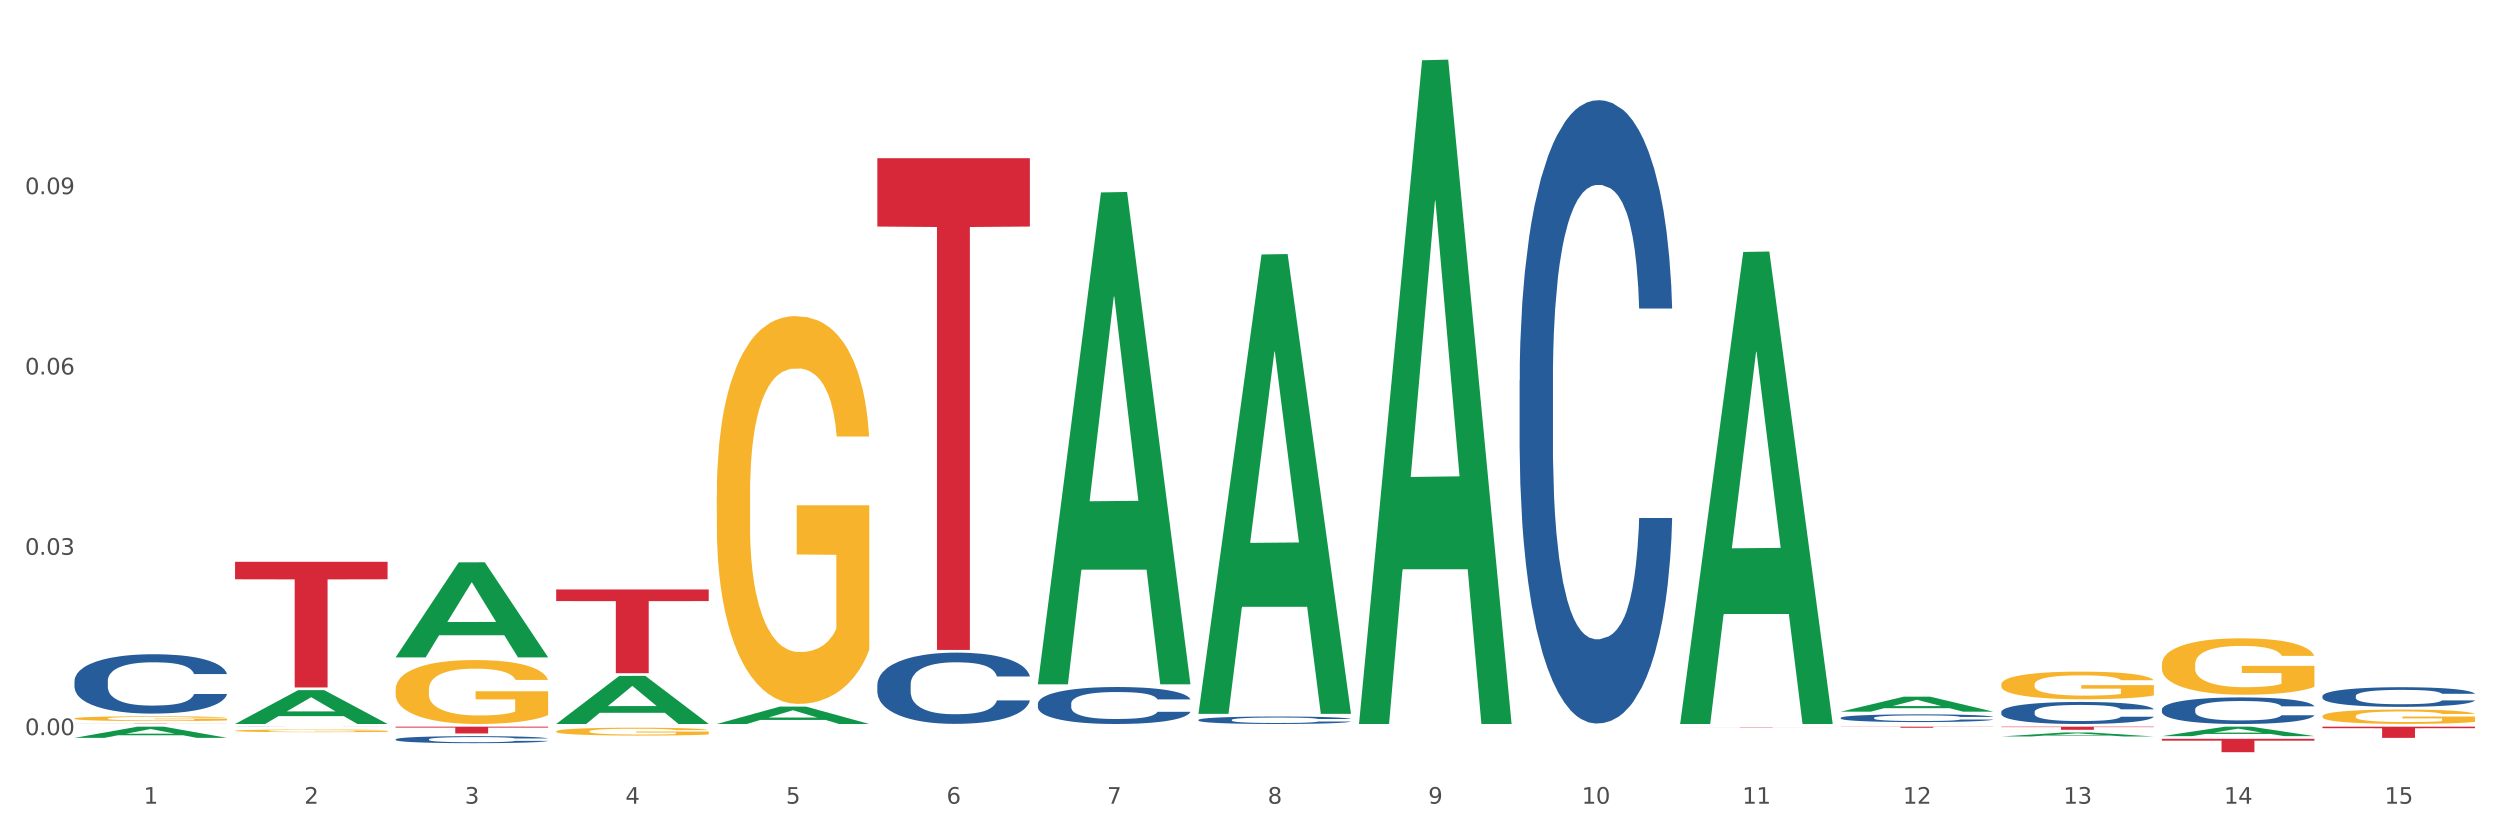 <?xml version="1.0" encoding="utf-8" standalone="no"?>
<!DOCTYPE svg PUBLIC "-//W3C//DTD SVG 1.1//EN"
  "http://www.w3.org/Graphics/SVG/1.1/DTD/svg11.dtd">
<svg xmlns:xlink="http://www.w3.org/1999/xlink" width="1080pt" height="360pt" viewBox="0 0 1080 360" xmlns="http://www.w3.org/2000/svg" version="1.1">
 <rect x="0" y="0" width="1080" height="360" fill="#333333" stroke="none"/>
 <defs>
  <style type="text/css">*{stroke-linejoin: round; stroke-linecap: butt}</style>
 </defs>
 <g id="figure_1">
  <g id="patch_1">
   <path d="M 0 360 
L 1080 360 
L 1080 0 
L 0 0 
z
" style="fill: #ffffff; stroke: #ffffff; stroke-linejoin: miter"/>
  </g>
  <g id="axes_1">
   <g id="matplotlib.axis_1">
    <g id="xtick_1">
     <g id="text_1">
      <!-- 1 -->
      <g style="fill: #4d4d4d" transform="translate(62.07 347.204) scale(0.096 -0.096)">
       <defs>
        <path id="DejaVuSans-31" d="M 794 531 
L 1825 531 
L 1825 4091 
L 703 3866 
L 703 4441 
L 1819 4666 
L 2450 4666 
L 2450 531 
L 3481 531 
L 3481 0 
L 794 0 
L 794 531 
z
" transform="scale(0.016)"/>
       </defs>
       <use xlink:href="#DejaVuSans-31"/>
      </g>
     </g>
    </g>
    <g id="xtick_2">
     <g id="text_2">
      <!-- 2 -->
      <g style="fill: #4d4d4d" transform="translate(131.436 347.204) scale(0.096 -0.096)">
       <defs>
        <path id="DejaVuSans-32" d="M 1228 531 
L 3431 531 
L 3431 0 
L 469 0 
L 469 531 
Q 828 903 1448 1529 
Q 2069 2156 2228 2338 
Q 2531 2678 2651 2914 
Q 2772 3150 2772 3378 
Q 2772 3750 2511 3984 
Q 2250 4219 1831 4219 
Q 1534 4219 1204 4116 
Q 875 4013 500 3803 
L 500 4441 
Q 881 4594 1212 4672 
Q 1544 4750 1819 4750 
Q 2544 4750 2975 4387 
Q 3406 4025 3406 3419 
Q 3406 3131 3298 2873 
Q 3191 2616 2906 2266 
Q 2828 2175 2409 1742 
Q 1991 1309 1228 531 
z
" transform="scale(0.016)"/>
       </defs>
       <use xlink:href="#DejaVuSans-32"/>
      </g>
     </g>
    </g>
    <g id="xtick_3">
     <g id="text_3">
      <!-- 3 -->
      <g style="fill: #4d4d4d" transform="translate(200.802 347.204) scale(0.096 -0.096)">
       <defs>
        <path id="DejaVuSans-33" d="M 2597 2516 
Q 3050 2419 3304 2112 
Q 3559 1806 3559 1356 
Q 3559 666 3084 287 
Q 2609 -91 1734 -91 
Q 1441 -91 1130 -33 
Q 819 25 488 141 
L 488 750 
Q 750 597 1062 519 
Q 1375 441 1716 441 
Q 2309 441 2620 675 
Q 2931 909 2931 1356 
Q 2931 1769 2642 2001 
Q 2353 2234 1838 2234 
L 1294 2234 
L 1294 2753 
L 1863 2753 
Q 2328 2753 2575 2939 
Q 2822 3125 2822 3475 
Q 2822 3834 2567 4026 
Q 2313 4219 1838 4219 
Q 1578 4219 1281 4162 
Q 984 4106 628 3988 
L 628 4550 
Q 988 4650 1302 4700 
Q 1616 4750 1894 4750 
Q 2613 4750 3031 4423 
Q 3450 4097 3450 3541 
Q 3450 3153 3228 2886 
Q 3006 2619 2597 2516 
z
" transform="scale(0.016)"/>
       </defs>
       <use xlink:href="#DejaVuSans-33"/>
      </g>
     </g>
    </g>
    <g id="xtick_4">
     <g id="text_4">
      <!-- 4 -->
      <g style="fill: #4d4d4d" transform="translate(270.169 347.204) scale(0.096 -0.096)">
       <defs>
        <path id="DejaVuSans-34" d="M 2419 4116 
L 825 1625 
L 2419 1625 
L 2419 4116 
z
M 2253 4666 
L 3047 4666 
L 3047 1625 
L 3713 1625 
L 3713 1100 
L 3047 1100 
L 3047 0 
L 2419 0 
L 2419 1100 
L 313 1100 
L 313 1709 
L 2253 4666 
z
" transform="scale(0.016)"/>
       </defs>
       <use xlink:href="#DejaVuSans-34"/>
      </g>
     </g>
    </g>
    <g id="xtick_5">
     <g id="text_5">
      <!-- 5 -->
      <g style="fill: #4d4d4d" transform="translate(339.535 347.204) scale(0.096 -0.096)">
       <defs>
        <path id="DejaVuSans-35" d="M 691 4666 
L 3169 4666 
L 3169 4134 
L 1269 4134 
L 1269 2991 
Q 1406 3038 1543 3061 
Q 1681 3084 1819 3084 
Q 2600 3084 3056 2656 
Q 3513 2228 3513 1497 
Q 3513 744 3044 326 
Q 2575 -91 1722 -91 
Q 1428 -91 1123 -41 
Q 819 9 494 109 
L 494 744 
Q 775 591 1075 516 
Q 1375 441 1709 441 
Q 2250 441 2565 725 
Q 2881 1009 2881 1497 
Q 2881 1984 2565 2268 
Q 2250 2553 1709 2553 
Q 1456 2553 1204 2497 
Q 953 2441 691 2322 
L 691 4666 
z
" transform="scale(0.016)"/>
       </defs>
       <use xlink:href="#DejaVuSans-35"/>
      </g>
     </g>
    </g>
    <g id="xtick_6">
     <g id="text_6">
      <!-- 6 -->
      <g style="fill: #4d4d4d" transform="translate(408.901 347.204) scale(0.096 -0.096)">
       <defs>
        <path id="DejaVuSans-36" d="M 2113 2584 
Q 1688 2584 1439 2293 
Q 1191 2003 1191 1497 
Q 1191 994 1439 701 
Q 1688 409 2113 409 
Q 2538 409 2786 701 
Q 3034 994 3034 1497 
Q 3034 2003 2786 2293 
Q 2538 2584 2113 2584 
z
M 3366 4563 
L 3366 3988 
Q 3128 4100 2886 4159 
Q 2644 4219 2406 4219 
Q 1781 4219 1451 3797 
Q 1122 3375 1075 2522 
Q 1259 2794 1537 2939 
Q 1816 3084 2150 3084 
Q 2853 3084 3261 2657 
Q 3669 2231 3669 1497 
Q 3669 778 3244 343 
Q 2819 -91 2113 -91 
Q 1303 -91 875 529 
Q 447 1150 447 2328 
Q 447 3434 972 4092 
Q 1497 4750 2381 4750 
Q 2619 4750 2861 4703 
Q 3103 4656 3366 4563 
z
" transform="scale(0.016)"/>
       </defs>
       <use xlink:href="#DejaVuSans-36"/>
      </g>
     </g>
    </g>
    <g id="xtick_7">
     <g id="text_7">
      <!-- 7 -->
      <g style="fill: #4d4d4d" transform="translate(478.267 347.204) scale(0.096 -0.096)">
       <defs>
        <path id="DejaVuSans-37" d="M 525 4666 
L 3525 4666 
L 3525 4397 
L 1831 0 
L 1172 0 
L 2766 4134 
L 525 4134 
L 525 4666 
z
" transform="scale(0.016)"/>
       </defs>
       <use xlink:href="#DejaVuSans-37"/>
      </g>
     </g>
    </g>
    <g id="xtick_8">
     <g id="text_8">
      <!-- 8 -->
      <g style="fill: #4d4d4d" transform="translate(547.634 347.204) scale(0.096 -0.096)">
       <defs>
        <path id="DejaVuSans-38" d="M 2034 2216 
Q 1584 2216 1326 1975 
Q 1069 1734 1069 1313 
Q 1069 891 1326 650 
Q 1584 409 2034 409 
Q 2484 409 2743 651 
Q 3003 894 3003 1313 
Q 3003 1734 2745 1975 
Q 2488 2216 2034 2216 
z
M 1403 2484 
Q 997 2584 770 2862 
Q 544 3141 544 3541 
Q 544 4100 942 4425 
Q 1341 4750 2034 4750 
Q 2731 4750 3128 4425 
Q 3525 4100 3525 3541 
Q 3525 3141 3298 2862 
Q 3072 2584 2669 2484 
Q 3125 2378 3379 2068 
Q 3634 1759 3634 1313 
Q 3634 634 3220 271 
Q 2806 -91 2034 -91 
Q 1263 -91 848 271 
Q 434 634 434 1313 
Q 434 1759 690 2068 
Q 947 2378 1403 2484 
z
M 1172 3481 
Q 1172 3119 1398 2916 
Q 1625 2713 2034 2713 
Q 2441 2713 2670 2916 
Q 2900 3119 2900 3481 
Q 2900 3844 2670 4047 
Q 2441 4250 2034 4250 
Q 1625 4250 1398 4047 
Q 1172 3844 1172 3481 
z
" transform="scale(0.016)"/>
       </defs>
       <use xlink:href="#DejaVuSans-38"/>
      </g>
     </g>
    </g>
    <g id="xtick_9">
     <g id="text_9">
      <!-- 9 -->
      <g style="fill: #4d4d4d" transform="translate(617 347.204) scale(0.096 -0.096)">
       <defs>
        <path id="DejaVuSans-39" d="M 703 97 
L 703 672 
Q 941 559 1184 500 
Q 1428 441 1663 441 
Q 2288 441 2617 861 
Q 2947 1281 2994 2138 
Q 2813 1869 2534 1725 
Q 2256 1581 1919 1581 
Q 1219 1581 811 2004 
Q 403 2428 403 3163 
Q 403 3881 828 4315 
Q 1253 4750 1959 4750 
Q 2769 4750 3195 4129 
Q 3622 3509 3622 2328 
Q 3622 1225 3098 567 
Q 2575 -91 1691 -91 
Q 1453 -91 1209 -44 
Q 966 3 703 97 
z
M 1959 2075 
Q 2384 2075 2632 2365 
Q 2881 2656 2881 3163 
Q 2881 3666 2632 3958 
Q 2384 4250 1959 4250 
Q 1534 4250 1286 3958 
Q 1038 3666 1038 3163 
Q 1038 2656 1286 2365 
Q 1534 2075 1959 2075 
z
" transform="scale(0.016)"/>
       </defs>
       <use xlink:href="#DejaVuSans-39"/>
      </g>
     </g>
    </g>
    <g id="xtick_10">
     <g id="text_10">
      <!-- 10 -->
      <g style="fill: #4d4d4d" transform="translate(683.312 347.204) scale(0.096 -0.096)">
       <defs>
        <path id="DejaVuSans-30" d="M 2034 4250 
Q 1547 4250 1301 3770 
Q 1056 3291 1056 2328 
Q 1056 1369 1301 889 
Q 1547 409 2034 409 
Q 2525 409 2770 889 
Q 3016 1369 3016 2328 
Q 3016 3291 2770 3770 
Q 2525 4250 2034 4250 
z
M 2034 4750 
Q 2819 4750 3233 4129 
Q 3647 3509 3647 2328 
Q 3647 1150 3233 529 
Q 2819 -91 2034 -91 
Q 1250 -91 836 529 
Q 422 1150 422 2328 
Q 422 3509 836 4129 
Q 1250 4750 2034 4750 
z
" transform="scale(0.016)"/>
       </defs>
       <use xlink:href="#DejaVuSans-31"/>
       <use xlink:href="#DejaVuSans-30" transform="translate(63.623 0)"/>
      </g>
     </g>
    </g>
    <g id="xtick_11">
     <g id="text_11">
      <!-- 11 -->
      <g style="fill: #4d4d4d" transform="translate(752.678 347.204) scale(0.096 -0.096)">
       <use xlink:href="#DejaVuSans-31"/>
       <use xlink:href="#DejaVuSans-31" transform="translate(63.623 0)"/>
      </g>
     </g>
    </g>
    <g id="xtick_12">
     <g id="text_12">
      <!-- 12 -->
      <g style="fill: #4d4d4d" transform="translate(822.044 347.204) scale(0.096 -0.096)">
       <use xlink:href="#DejaVuSans-31"/>
       <use xlink:href="#DejaVuSans-32" transform="translate(63.623 0)"/>
      </g>
     </g>
    </g>
    <g id="xtick_13">
     <g id="text_13">
      <!-- 13 -->
      <g style="fill: #4d4d4d" transform="translate(891.411 347.204) scale(0.096 -0.096)">
       <use xlink:href="#DejaVuSans-31"/>
       <use xlink:href="#DejaVuSans-33" transform="translate(63.623 0)"/>
      </g>
     </g>
    </g>
    <g id="xtick_14">
     <g id="text_14">
      <!-- 14 -->
      <g style="fill: #4d4d4d" transform="translate(960.777 347.204) scale(0.096 -0.096)">
       <use xlink:href="#DejaVuSans-31"/>
       <use xlink:href="#DejaVuSans-34" transform="translate(63.623 0)"/>
      </g>
     </g>
    </g>
    <g id="xtick_15">
     <g id="text_15">
      <!-- 15 -->
      <g style="fill: #4d4d4d" transform="translate(1030.143 347.204) scale(0.096 -0.096)">
       <use xlink:href="#DejaVuSans-31"/>
       <use xlink:href="#DejaVuSans-35" transform="translate(63.623 0)"/>
      </g>
     </g>
    </g>
    <g id="xtick_16"/>
    <g id="xtick_17"/>
    <g id="xtick_18"/>
    <g id="xtick_19"/>
    <g id="xtick_20"/>
    <g id="xtick_21"/>
    <g id="xtick_22"/>
    <g id="xtick_23"/>
    <g id="xtick_24"/>
    <g id="xtick_25"/>
    <g id="xtick_26"/>
    <g id="xtick_27"/>
    <g id="xtick_28"/>
    <g id="xtick_29"/>
   </g>
   <g id="matplotlib.axis_2">
    <g id="ytick_1">
     <g id="text_16">
      <!-- 0.00 -->
      <g style="fill: #4d4d4d" transform="translate(10.8 317.568) scale(0.096 -0.096)">
       <defs>
        <path id="DejaVuSans-2e" d="M 684 794 
L 1344 794 
L 1344 0 
L 684 0 
L 684 794 
z
" transform="scale(0.016)"/>
       </defs>
       <use xlink:href="#DejaVuSans-30"/>
       <use xlink:href="#DejaVuSans-2e" transform="translate(63.623 0)"/>
       <use xlink:href="#DejaVuSans-30" transform="translate(95.41 0)"/>
       <use xlink:href="#DejaVuSans-30" transform="translate(159.033 0)"/>
      </g>
     </g>
    </g>
    <g id="ytick_2">
     <g id="text_17">
      <!-- 0.03 -->
      <g style="fill: #4d4d4d" transform="translate(10.8 239.674) scale(0.096 -0.096)">
       <use xlink:href="#DejaVuSans-30"/>
       <use xlink:href="#DejaVuSans-2e" transform="translate(63.623 0)"/>
       <use xlink:href="#DejaVuSans-30" transform="translate(95.41 0)"/>
       <use xlink:href="#DejaVuSans-33" transform="translate(159.033 0)"/>
      </g>
     </g>
    </g>
    <g id="ytick_3">
     <g id="text_18">
      <!-- 0.06 -->
      <g style="fill: #4d4d4d" transform="translate(10.8 161.78) scale(0.096 -0.096)">
       <use xlink:href="#DejaVuSans-30"/>
       <use xlink:href="#DejaVuSans-2e" transform="translate(63.623 0)"/>
       <use xlink:href="#DejaVuSans-30" transform="translate(95.41 0)"/>
       <use xlink:href="#DejaVuSans-36" transform="translate(159.033 0)"/>
      </g>
     </g>
    </g>
    <g id="ytick_4">
     <g id="text_19">
      <!-- 0.09 -->
      <g style="fill: #4d4d4d" transform="translate(10.8 83.886) scale(0.096 -0.096)">
       <use xlink:href="#DejaVuSans-30"/>
       <use xlink:href="#DejaVuSans-2e" transform="translate(63.623 0)"/>
       <use xlink:href="#DejaVuSans-30" transform="translate(95.41 0)"/>
       <use xlink:href="#DejaVuSans-39" transform="translate(159.033 0)"/>
      </g>
     </g>
    </g>
    <g id="ytick_5"/>
    <g id="ytick_6"/>
    <g id="ytick_7"/>
    <g id="ytick_8"/>
   </g>
   <g id="PolyCollection_1">
    <path d="M 32.175 318.748 
L 32.243 318.744 
L 59.417 313.926 
L 70.695 313.921 
L 98.073 318.757 
L 85.029 318.757 
L 79.119 317.631 
L 51.061 317.631 
L 50.857 317.649 
L 45.151 318.757 
L 32.175 318.757 
L 32.175 318.748 
L 54.594 316.959 
L 75.586 316.955 
L 65.192 314.952 
L 65.056 314.943 
L 64.92 314.957 
L 54.526 316.955 
L 54.594 316.959 
L 32.175 318.748 
z
" clip-path="url(#pb28461f31e)" style="fill: #109648"/>
    <path d="M 933.936 318.013 
L 934.004 318.009 
L 961.178 313.925 
L 972.456 313.921 
L 999.834 318.02 
L 986.79 318.02 
L 980.88 317.066 
L 952.822 317.066 
L 952.618 317.081 
L 946.912 318.02 
L 933.936 318.02 
L 933.936 318.013 
L 956.355 316.496 
L 977.347 316.492 
L 966.953 314.795 
L 966.817 314.787 
L 966.681 314.799 
L 956.287 316.492 
L 956.355 316.496 
L 933.936 318.013 
z
" clip-path="url(#pb28461f31e)" style="fill: #109648"/>
    <path d="M 32.175 310.389 
L 32.253 310.387 
L 32.253 310.318 
L 32.408 310.259 
L 33.186 310.117 
L 34.353 309.999 
L 35.209 309.936 
L 36.065 309.885 
L 37.076 309.833 
L 38.321 309.78 
L 40.578 309.702 
L 41.978 309.662 
L 43.69 309.62 
L 46.802 309.559 
L 49.058 309.525 
L 51.392 309.496 
L 55.204 309.462 
L 57.694 309.447 
L 60.339 309.435 
L 63.529 309.428 
L 65.941 309.426 
L 71.231 309.432 
L 75.744 309.449 
L 77.922 309.462 
L 80.723 309.485 
L 82.201 309.5 
L 84.613 309.531 
L 87.103 309.571 
L 88.815 309.605 
L 91.382 309.669 
L 93.327 309.734 
L 95.116 309.814 
L 96.05 309.869 
L 96.75 309.921 
L 97.373 309.98 
L 97.995 310.073 
L 83.991 310.073 
L 83.446 310.006 
L 82.59 309.943 
L 81.346 309.883 
L 80.256 309.845 
L 78.389 309.797 
L 76.677 309.767 
L 74.888 309.744 
L 72.71 309.725 
L 70.998 309.715 
L 68.586 309.708 
L 63.84 309.709 
L 60.65 309.725 
L 58.472 309.744 
L 57.071 309.761 
L 55.827 309.78 
L 54.426 309.806 
L 52.792 309.846 
L 51.625 309.883 
L 50.458 309.928 
L 49.525 309.974 
L 48.669 310.027 
L 47.969 310.084 
L 47.424 310.143 
L 46.957 310.216 
L 46.568 310.335 
L 46.568 310.596 
L 46.724 310.655 
L 47.113 310.733 
L 47.58 310.792 
L 48.358 310.863 
L 49.058 310.91 
L 50.381 310.979 
L 51.859 311.036 
L 53.026 311.072 
L 54.193 311.102 
L 56.216 311.144 
L 58.472 311.178 
L 60.417 311.199 
L 63.062 311.218 
L 64.852 311.226 
L 66.408 311.23 
L 70.22 311.23 
L 72.943 311.224 
L 75.977 311.211 
L 78.311 311.194 
L 80.256 311.173 
L 82.435 311.139 
L 83.835 311.106 
L 83.835 310.708 
L 66.719 310.707 
L 66.719 310.442 
L 98.073 310.442 
L 98.073 311.218 
L 96.75 311.258 
L 95.272 311.295 
L 93.716 311.327 
L 91.382 311.367 
L 88.581 311.405 
L 86.091 311.432 
L 83.446 311.454 
L 80.334 311.475 
L 76.288 311.494 
L 73.799 311.502 
L 70.687 311.508 
L 67.03 311.51 
L 63.84 311.506 
L 60.728 311.496 
L 57.461 311.479 
L 54.271 311.454 
L 51.859 311.43 
L 49.447 311.399 
L 46.879 311.359 
L 44.857 311.321 
L 43.301 311.287 
L 41.589 311.243 
L 39.722 311.186 
L 38.321 311.135 
L 37.076 311.081 
L 35.754 311.013 
L 34.82 310.954 
L 33.887 310.88 
L 33.342 310.825 
L 32.72 310.739 
L 32.253 310.619 
L 32.175 310.389 
z
" clip-path="url(#pb28461f31e)" style="fill: #f7b32b"/>
    <path d="M 101.541 315.679 
L 101.619 315.678 
L 101.619 315.64 
L 101.775 315.607 
L 102.553 315.527 
L 103.72 315.462 
L 104.575 315.427 
L 105.431 315.398 
L 106.443 315.37 
L 107.688 315.34 
L 109.944 315.297 
L 111.344 315.275 
L 113.056 315.251 
L 116.168 315.218 
L 118.424 315.198 
L 120.758 315.183 
L 124.57 315.164 
L 127.06 315.155 
L 129.705 315.149 
L 132.895 315.145 
L 135.307 315.143 
L 140.598 315.147 
L 145.11 315.156 
L 147.289 315.164 
L 150.089 315.176 
L 151.568 315.185 
L 153.979 315.202 
L 156.469 315.224 
L 158.181 315.243 
L 160.748 315.279 
L 162.693 315.315 
L 164.483 315.359 
L 165.416 315.39 
L 166.117 315.418 
L 166.739 315.451 
L 167.361 315.503 
L 153.357 315.503 
L 152.812 315.466 
L 151.957 315.431 
L 150.712 315.397 
L 149.623 315.376 
L 147.755 315.35 
L 146.044 315.333 
L 144.254 315.32 
L 142.076 315.31 
L 140.364 315.304 
L 137.952 315.3 
L 133.206 315.301 
L 130.017 315.31 
L 127.838 315.32 
L 126.438 315.33 
L 125.193 315.34 
L 123.792 315.355 
L 122.159 315.377 
L 120.992 315.397 
L 119.825 315.423 
L 118.891 315.448 
L 118.035 315.478 
L 117.335 315.509 
L 116.79 315.542 
L 116.324 315.582 
L 115.935 315.649 
L 115.935 315.794 
L 116.09 315.827 
L 116.479 315.87 
L 116.946 315.903 
L 117.724 315.942 
L 118.424 315.968 
L 119.747 316.007 
L 121.225 316.038 
L 122.392 316.058 
L 123.559 316.075 
L 125.582 316.099 
L 127.838 316.118 
L 129.783 316.129 
L 132.428 316.14 
L 134.218 316.144 
L 135.774 316.146 
L 139.586 316.146 
L 142.309 316.143 
L 145.343 316.136 
L 147.678 316.126 
L 149.623 316.114 
L 151.801 316.095 
L 153.201 316.077 
L 153.201 315.856 
L 136.085 315.855 
L 136.085 315.708 
L 167.439 315.708 
L 167.439 316.14 
L 166.117 316.162 
L 164.638 316.182 
L 163.082 316.2 
L 160.748 316.222 
L 157.947 316.244 
L 155.458 316.258 
L 152.812 316.271 
L 149.7 316.283 
L 145.655 316.293 
L 143.165 316.297 
L 140.053 316.301 
L 136.396 316.302 
L 133.206 316.3 
L 130.094 316.294 
L 126.827 316.285 
L 123.637 316.271 
L 121.225 316.257 
L 118.813 316.24 
L 116.246 316.218 
L 114.223 316.197 
L 112.667 316.178 
L 110.955 316.154 
L 109.088 316.122 
L 107.688 316.093 
L 106.443 316.064 
L 105.12 316.026 
L 104.186 315.993 
L 103.253 315.952 
L 102.708 315.921 
L 102.086 315.873 
L 101.619 315.807 
L 101.541 315.679 
z
" clip-path="url(#pb28461f31e)" style="fill: #f7b32b"/>
    <path d="M 170.907 283.914 
L 170.975 283.876 
L 198.15 242.942 
L 209.427 242.904 
L 236.805 283.992 
L 223.762 283.992 
L 217.851 274.424 
L 189.794 274.424 
L 189.59 274.578 
L 183.883 283.992 
L 170.907 283.992 
L 170.907 283.914 
L 193.326 268.714 
L 214.319 268.675 
L 203.924 251.661 
L 203.788 251.584 
L 203.653 251.7 
L 193.258 268.675 
L 193.326 268.714 
L 170.907 283.914 
z
" clip-path="url(#pb28461f31e)" style="fill: #109648"/>
    <path d="M 240.274 312.73 
L 240.342 312.71 
L 267.516 291.999 
L 278.793 291.98 
L 306.172 312.769 
L 293.128 312.769 
L 287.217 307.928 
L 259.16 307.928 
L 258.956 308.006 
L 253.249 312.769 
L 240.274 312.769 
L 240.274 312.73 
L 262.693 305.039 
L 283.685 305.019 
L 273.291 296.411 
L 273.155 296.372 
L 273.019 296.43 
L 262.625 305.019 
L 262.693 305.039 
L 240.274 312.73 
z
" clip-path="url(#pb28461f31e)" style="fill: #109648"/>
    <path d="M 101.541 312.741 
L 101.609 312.727 
L 128.784 298.148 
L 140.061 298.134 
L 167.439 312.769 
L 154.395 312.769 
L 148.485 309.361 
L 120.427 309.361 
L 120.224 309.416 
L 114.517 312.769 
L 101.541 312.769 
L 101.541 312.741 
L 123.96 307.327 
L 144.952 307.313 
L 134.558 301.253 
L 134.422 301.226 
L 134.286 301.267 
L 123.892 307.313 
L 123.96 307.327 
L 101.541 312.741 
z
" clip-path="url(#pb28461f31e)" style="fill: #109648"/>
    <path d="M 170.907 297.909 
L 170.985 297.884 
L 170.985 296.976 
L 171.141 296.194 
L 171.919 294.302 
L 173.086 292.738 
L 173.942 291.905 
L 174.798 291.224 
L 175.809 290.543 
L 177.054 289.837 
L 179.31 288.802 
L 180.71 288.273 
L 182.422 287.717 
L 185.534 286.91 
L 187.79 286.456 
L 190.124 286.078 
L 193.937 285.624 
L 196.426 285.422 
L 199.072 285.27 
L 202.261 285.169 
L 204.673 285.144 
L 209.964 285.22 
L 214.476 285.447 
L 216.655 285.624 
L 219.456 285.926 
L 220.934 286.128 
L 223.346 286.532 
L 225.835 287.062 
L 227.547 287.516 
L 230.114 288.373 
L 232.059 289.231 
L 233.849 290.291 
L 234.783 291.022 
L 235.483 291.703 
L 236.105 292.486 
L 236.728 293.722 
L 222.723 293.722 
L 222.179 292.839 
L 221.323 292.006 
L 220.078 291.199 
L 218.989 290.694 
L 217.122 290.064 
L 215.41 289.66 
L 213.62 289.357 
L 211.442 289.105 
L 209.73 288.979 
L 207.319 288.878 
L 202.573 288.903 
L 199.383 289.105 
L 197.204 289.357 
L 195.804 289.584 
L 194.559 289.837 
L 193.159 290.19 
L 191.525 290.72 
L 190.358 291.199 
L 189.191 291.804 
L 188.257 292.41 
L 187.401 293.116 
L 186.701 293.873 
L 186.157 294.655 
L 185.69 295.614 
L 185.301 297.203 
L 185.301 300.659 
L 185.456 301.441 
L 185.845 302.476 
L 186.312 303.258 
L 187.09 304.191 
L 187.79 304.822 
L 189.113 305.73 
L 190.591 306.487 
L 191.758 306.966 
L 192.925 307.37 
L 194.948 307.925 
L 197.204 308.379 
L 199.149 308.656 
L 201.795 308.909 
L 203.584 309.01 
L 205.14 309.06 
L 208.952 309.06 
L 211.675 308.984 
L 214.71 308.808 
L 217.044 308.581 
L 218.989 308.303 
L 221.167 307.849 
L 222.568 307.42 
L 222.568 302.148 
L 205.451 302.122 
L 205.451 298.616 
L 236.805 298.616 
L 236.805 308.909 
L 235.483 309.439 
L 234.004 309.918 
L 232.448 310.347 
L 230.114 310.877 
L 227.314 311.381 
L 224.824 311.734 
L 222.179 312.037 
L 219.067 312.314 
L 215.021 312.567 
L 212.531 312.668 
L 209.419 312.743 
L 205.763 312.769 
L 202.573 312.718 
L 199.461 312.592 
L 196.193 312.365 
L 193.003 312.037 
L 190.591 311.709 
L 188.179 311.305 
L 185.612 310.776 
L 183.589 310.271 
L 182.033 309.817 
L 180.321 309.237 
L 178.454 308.48 
L 177.054 307.799 
L 175.809 307.092 
L 174.486 306.184 
L 173.553 305.402 
L 172.619 304.418 
L 172.074 303.687 
L 171.452 302.551 
L 170.985 300.962 
L 170.907 297.909 
z
" clip-path="url(#pb28461f31e)" style="fill: #f7b32b"/>
    <path d="M 240.274 315.938 
L 240.351 315.935 
L 240.351 315.823 
L 240.507 315.727 
L 241.285 315.494 
L 242.452 315.302 
L 243.308 315.199 
L 244.164 315.115 
L 245.175 315.031 
L 246.42 314.945 
L 248.676 314.817 
L 250.077 314.752 
L 251.788 314.684 
L 254.9 314.584 
L 257.157 314.529 
L 259.491 314.482 
L 263.303 314.426 
L 265.793 314.401 
L 268.438 314.383 
L 271.628 314.37 
L 274.04 314.367 
L 279.33 314.376 
L 283.843 314.404 
L 286.021 314.426 
L 288.822 314.463 
L 290.3 314.488 
L 292.712 314.538 
L 295.202 314.603 
L 296.913 314.659 
L 299.481 314.765 
L 301.426 314.87 
L 303.215 315 
L 304.149 315.09 
L 304.849 315.174 
L 305.471 315.271 
L 306.094 315.423 
L 292.089 315.423 
L 291.545 315.314 
L 290.689 315.212 
L 289.444 315.112 
L 288.355 315.05 
L 286.488 314.973 
L 284.776 314.923 
L 282.987 314.886 
L 280.808 314.855 
L 279.097 314.839 
L 276.685 314.827 
L 271.939 314.83 
L 268.749 314.855 
L 266.571 314.886 
L 265.17 314.914 
L 263.925 314.945 
L 262.525 314.988 
L 260.891 315.053 
L 259.724 315.112 
L 258.557 315.187 
L 257.623 315.261 
L 256.768 315.348 
L 256.067 315.441 
L 255.523 315.537 
L 255.056 315.655 
L 254.667 315.851 
L 254.667 316.276 
L 254.823 316.373 
L 255.212 316.5 
L 255.678 316.596 
L 256.456 316.711 
L 257.157 316.789 
L 258.479 316.9 
L 259.957 316.993 
L 261.124 317.052 
L 262.291 317.102 
L 264.314 317.17 
L 266.571 317.226 
L 268.516 317.26 
L 271.161 317.291 
L 272.95 317.304 
L 274.506 317.31 
L 278.319 317.31 
L 281.042 317.301 
L 284.076 317.279 
L 286.41 317.251 
L 288.355 317.217 
L 290.533 317.161 
L 291.934 317.108 
L 291.934 316.459 
L 274.818 316.456 
L 274.818 316.025 
L 306.172 316.025 
L 306.172 317.291 
L 304.849 317.357 
L 303.371 317.416 
L 301.815 317.468 
L 299.481 317.534 
L 296.68 317.596 
L 294.19 317.639 
L 291.545 317.676 
L 288.433 317.71 
L 284.387 317.742 
L 281.897 317.754 
L 278.785 317.763 
L 275.129 317.766 
L 271.939 317.76 
L 268.827 317.745 
L 265.559 317.717 
L 262.369 317.676 
L 259.957 317.636 
L 257.546 317.586 
L 254.978 317.521 
L 252.955 317.459 
L 251.399 317.403 
L 249.688 317.332 
L 247.82 317.239 
L 246.42 317.155 
L 245.175 317.068 
L 243.853 316.956 
L 242.919 316.86 
L 241.985 316.739 
L 241.441 316.649 
L 240.818 316.509 
L 240.351 316.314 
L 240.274 315.938 
z
" clip-path="url(#pb28461f31e)" style="fill: #f7b32b"/>
    <path d="M 587.105 312.225 
L 587.173 311.955 
L 614.347 26.029 
L 625.624 25.759 
L 653.003 312.764 
L 639.959 312.764 
L 634.049 245.931 
L 605.991 245.931 
L 605.787 247.009 
L 600.081 312.764 
L 587.105 312.764 
L 587.105 312.225 
L 609.524 206.047 
L 630.516 205.777 
L 620.122 86.933 
L 619.986 86.394 
L 619.85 87.203 
L 609.456 205.777 
L 609.524 206.047 
L 587.105 312.225 
z
" clip-path="url(#pb28461f31e)" style="fill: #109648"/>
    <path d="M 725.837 312.385 
L 725.905 312.194 
L 753.08 108.849 
L 764.357 108.657 
L 791.735 312.769 
L 778.691 312.769 
L 772.781 265.238 
L 744.723 265.238 
L 744.52 266.005 
L 738.813 312.769 
L 725.837 312.769 
L 725.837 312.385 
L 748.256 236.874 
L 769.248 236.682 
L 758.854 152.163 
L 758.718 151.779 
L 758.582 152.354 
L 748.188 236.682 
L 748.256 236.874 
L 725.837 312.385 
z
" clip-path="url(#pb28461f31e)" style="fill: #109648"/>
    <path d="M 795.203 313.921 
L 861.101 313.921 
L 861.101 313.987 
L 835.179 313.987 
L 835.179 314.392 
L 820.969 314.392 
L 820.969 313.987 
L 795.203 313.987 
L 795.203 313.922 
L 795.203 313.921 
z
" clip-path="url(#pb28461f31e)" style="fill: #d62839"/>
    <path d="M 170.907 313.921 
L 236.805 313.921 
L 236.805 314.33 
L 210.883 314.333 
L 210.883 316.865 
L 196.673 316.865 
L 196.673 314.333 
L 170.907 314.33 
L 170.907 313.924 
L 170.907 313.921 
z
" clip-path="url(#pb28461f31e)" style="fill: #d62839"/>
    <path d="M 32.175 294.153 
L 32.253 294.129 
L 32.253 293.473 
L 32.487 292.584 
L 33.343 290.944 
L 34.434 289.703 
L 36.303 288.251 
L 37.316 287.643 
L 38.64 286.963 
L 41.366 285.863 
L 44.482 284.926 
L 46.663 284.411 
L 48.299 284.083 
L 51.96 283.498 
L 54.063 283.24 
L 56.244 283.029 
L 58.114 282.889 
L 61.229 282.725 
L 63.722 282.655 
L 66.604 282.631 
L 69.019 282.655 
L 72.212 282.748 
L 76.886 283.029 
L 78.677 283.193 
L 81.092 283.474 
L 83.585 283.849 
L 85.61 284.224 
L 87.947 284.762 
L 90.361 285.465 
L 92.698 286.355 
L 94.334 287.174 
L 95.658 288.041 
L 96.827 289.094 
L 97.683 290.242 
L 98.073 291.202 
L 83.818 291.202 
L 83.429 290.336 
L 82.65 289.399 
L 81.871 288.767 
L 81.014 288.251 
L 79.69 287.666 
L 78.522 287.291 
L 76.574 286.846 
L 74.783 286.565 
L 73.303 286.401 
L 71.511 286.261 
L 67.694 286.12 
L 64.968 286.12 
L 63.255 286.167 
L 61.151 286.284 
L 59.36 286.448 
L 57.257 286.729 
L 55.621 287.034 
L 53.985 287.432 
L 53.05 287.713 
L 51.648 288.228 
L 50.714 288.65 
L 49.467 289.375 
L 48.766 289.891 
L 47.52 291.225 
L 46.975 292.209 
L 46.741 292.888 
L 46.585 293.637 
L 46.585 297.291 
L 47.053 298.93 
L 47.442 299.632 
L 48.065 300.428 
L 49.234 301.459 
L 50.947 302.466 
L 52.739 303.192 
L 54.219 303.637 
L 55.621 303.964 
L 57.023 304.222 
L 58.737 304.456 
L 60.139 304.597 
L 62.242 304.737 
L 64.734 304.807 
L 66.682 304.807 
L 70.654 304.69 
L 72.446 304.573 
L 74.16 304.409 
L 76.029 304.152 
L 77.509 303.871 
L 78.366 303.66 
L 79.768 303.215 
L 80.858 302.747 
L 81.793 302.208 
L 82.416 301.74 
L 83.117 301.037 
L 83.663 300.241 
L 83.818 299.82 
L 98.073 299.82 
L 97.761 300.663 
L 97.216 301.482 
L 96.126 302.583 
L 95.269 303.215 
L 93.945 303.988 
L 92.542 304.644 
L 90.595 305.37 
L 88.804 305.908 
L 86.934 306.376 
L 84.909 306.798 
L 81.248 307.383 
L 79.924 307.547 
L 77.12 307.828 
L 74.939 307.992 
L 71.745 308.156 
L 68.473 308.25 
L 65.046 308.273 
L 62.008 308.226 
L 58.659 308.086 
L 56.556 307.945 
L 54.219 307.735 
L 51.493 307.407 
L 48.922 307.009 
L 46.507 306.54 
L 44.248 306.002 
L 42.145 305.393 
L 39.419 304.386 
L 37.394 303.402 
L 35.914 302.489 
L 34.901 301.716 
L 33.889 300.733 
L 33.343 300.054 
L 32.487 298.415 
L 32.175 296.892 
L 32.175 294.153 
z
" clip-path="url(#pb28461f31e)" style="fill: #255c99"/>
    <path d="M 795.203 310.096 
L 795.281 310.093 
L 795.281 310.007 
L 795.515 309.892 
L 796.372 309.678 
L 797.462 309.517 
L 799.332 309.328 
L 800.344 309.249 
L 801.669 309.16 
L 804.395 309.017 
L 807.511 308.895 
L 809.692 308.828 
L 811.327 308.785 
L 814.988 308.709 
L 817.092 308.676 
L 819.273 308.648 
L 821.142 308.63 
L 824.258 308.609 
L 826.75 308.599 
L 829.632 308.596 
L 832.047 308.599 
L 835.241 308.612 
L 839.914 308.648 
L 841.706 308.67 
L 844.121 308.706 
L 846.613 308.755 
L 848.638 308.804 
L 850.975 308.874 
L 853.39 308.965 
L 855.727 309.081 
L 857.362 309.188 
L 858.687 309.3 
L 859.855 309.438 
L 860.712 309.587 
L 861.101 309.712 
L 846.847 309.712 
L 846.457 309.599 
L 845.678 309.477 
L 844.899 309.395 
L 844.043 309.328 
L 842.718 309.252 
L 841.55 309.203 
L 839.603 309.145 
L 837.811 309.108 
L 836.331 309.087 
L 834.54 309.069 
L 830.723 309.05 
L 827.997 309.05 
L 826.283 309.057 
L 824.18 309.072 
L 822.388 309.093 
L 820.285 309.13 
L 818.649 309.169 
L 817.014 309.221 
L 816.079 309.258 
L 814.677 309.325 
L 813.742 309.38 
L 812.496 309.474 
L 811.795 309.541 
L 810.548 309.715 
L 810.003 309.843 
L 809.77 309.931 
L 809.614 310.029 
L 809.614 310.504 
L 810.081 310.718 
L 810.471 310.809 
L 811.094 310.913 
L 812.262 311.047 
L 813.976 311.178 
L 815.767 311.272 
L 817.247 311.33 
L 818.649 311.373 
L 820.051 311.406 
L 821.765 311.437 
L 823.167 311.455 
L 825.27 311.473 
L 827.763 311.482 
L 829.71 311.482 
L 833.683 311.467 
L 835.474 311.452 
L 837.188 311.431 
L 839.057 311.397 
L 840.537 311.361 
L 841.394 311.333 
L 842.796 311.275 
L 843.887 311.214 
L 844.822 311.144 
L 845.445 311.083 
L 846.146 310.992 
L 846.691 310.888 
L 846.847 310.833 
L 861.101 310.833 
L 860.79 310.943 
L 860.245 311.05 
L 859.154 311.193 
L 858.297 311.275 
L 856.973 311.376 
L 855.571 311.461 
L 853.624 311.556 
L 851.832 311.626 
L 849.963 311.687 
L 847.937 311.741 
L 844.276 311.818 
L 842.952 311.839 
L 840.148 311.876 
L 837.967 311.897 
L 834.773 311.918 
L 831.502 311.93 
L 828.074 311.933 
L 825.037 311.927 
L 821.687 311.909 
L 819.584 311.891 
L 817.247 311.863 
L 814.521 311.821 
L 811.951 311.769 
L 809.536 311.708 
L 807.277 311.638 
L 805.174 311.559 
L 802.448 311.428 
L 800.422 311.3 
L 798.942 311.181 
L 797.93 311.08 
L 796.917 310.952 
L 796.372 310.864 
L 795.515 310.65 
L 795.203 310.452 
L 795.203 310.096 
z
" clip-path="url(#pb28461f31e)" style="fill: #255c99"/>
    <path d="M 864.57 307.524 
L 864.648 307.516 
L 864.648 307.272 
L 864.881 306.941 
L 865.738 306.333 
L 866.829 305.872 
L 868.698 305.333 
L 869.711 305.106 
L 871.035 304.854 
L 873.761 304.445 
L 876.877 304.098 
L 879.058 303.906 
L 880.694 303.784 
L 884.355 303.567 
L 886.458 303.471 
L 888.639 303.393 
L 890.508 303.341 
L 893.624 303.28 
L 896.117 303.254 
L 898.999 303.245 
L 901.413 303.254 
L 904.607 303.289 
L 909.281 303.393 
L 911.072 303.454 
L 913.487 303.558 
L 915.979 303.697 
L 918.005 303.837 
L 920.341 304.037 
L 922.756 304.298 
L 925.093 304.628 
L 926.729 304.932 
L 928.053 305.254 
L 929.221 305.646 
L 930.078 306.072 
L 930.468 306.428 
L 916.213 306.428 
L 915.824 306.107 
L 915.045 305.759 
L 914.266 305.524 
L 913.409 305.333 
L 912.085 305.115 
L 910.916 304.976 
L 908.969 304.811 
L 907.177 304.706 
L 905.697 304.645 
L 903.906 304.593 
L 900.089 304.541 
L 897.363 304.541 
L 895.649 304.558 
L 893.546 304.602 
L 891.754 304.663 
L 889.651 304.767 
L 888.016 304.88 
L 886.38 305.028 
L 885.445 305.132 
L 884.043 305.324 
L 883.108 305.48 
L 881.862 305.75 
L 881.161 305.941 
L 879.915 306.437 
L 879.369 306.802 
L 879.136 307.055 
L 878.98 307.333 
L 878.98 308.69 
L 879.447 309.298 
L 879.837 309.559 
L 880.46 309.855 
L 881.628 310.238 
L 883.342 310.612 
L 885.134 310.881 
L 886.614 311.047 
L 888.016 311.168 
L 889.418 311.264 
L 891.131 311.351 
L 892.533 311.403 
L 894.637 311.455 
L 897.129 311.481 
L 899.076 311.481 
L 903.049 311.438 
L 904.841 311.394 
L 906.554 311.334 
L 908.424 311.238 
L 909.904 311.134 
L 910.76 311.055 
L 912.163 310.89 
L 913.253 310.716 
L 914.188 310.516 
L 914.811 310.342 
L 915.512 310.081 
L 916.057 309.785 
L 916.213 309.629 
L 930.468 309.629 
L 930.156 309.942 
L 929.611 310.246 
L 928.52 310.655 
L 927.663 310.89 
L 926.339 311.177 
L 924.937 311.421 
L 922.99 311.69 
L 921.198 311.89 
L 919.329 312.064 
L 917.304 312.221 
L 913.643 312.438 
L 912.318 312.499 
L 909.514 312.603 
L 907.333 312.664 
L 904.14 312.725 
L 900.868 312.76 
L 897.441 312.769 
L 894.403 312.751 
L 891.053 312.699 
L 888.95 312.647 
L 886.614 312.569 
L 883.887 312.447 
L 881.317 312.299 
L 878.902 312.125 
L 876.643 311.925 
L 874.54 311.699 
L 871.814 311.325 
L 869.789 310.96 
L 868.309 310.62 
L 867.296 310.333 
L 866.283 309.968 
L 865.738 309.716 
L 864.881 309.107 
L 864.57 308.542 
L 864.57 307.524 
z
" clip-path="url(#pb28461f31e)" style="fill: #255c99"/>
    <path d="M 101.541 313.952 
L 101.619 313.952 
L 101.619 313.951 
L 101.853 313.948 
L 102.71 313.944 
L 103.8 313.94 
L 105.67 313.936 
L 106.682 313.935 
L 108.006 313.933 
L 110.733 313.93 
L 113.848 313.927 
L 116.029 313.926 
L 117.665 313.925 
L 121.326 313.924 
L 123.429 313.923 
L 125.61 313.922 
L 127.48 313.922 
L 130.595 313.921 
L 133.088 313.921 
L 135.97 313.921 
L 138.385 313.921 
L 141.578 313.922 
L 146.252 313.922 
L 148.044 313.923 
L 150.458 313.924 
L 152.951 313.925 
L 154.976 313.926 
L 157.313 313.927 
L 159.728 313.929 
L 162.064 313.931 
L 163.7 313.934 
L 165.024 313.936 
L 166.193 313.939 
L 167.05 313.942 
L 167.439 313.944 
L 153.185 313.944 
L 152.795 313.942 
L 152.016 313.94 
L 151.237 313.938 
L 150.38 313.936 
L 149.056 313.935 
L 147.888 313.934 
L 145.941 313.933 
L 144.149 313.932 
L 142.669 313.931 
L 140.877 313.931 
L 137.061 313.931 
L 134.334 313.931 
L 132.621 313.931 
L 130.518 313.931 
L 128.726 313.932 
L 126.623 313.932 
L 124.987 313.933 
L 123.351 313.934 
L 122.417 313.935 
L 121.015 313.936 
L 120.08 313.938 
L 118.834 313.94 
L 118.133 313.941 
L 116.886 313.945 
L 116.341 313.947 
L 116.107 313.949 
L 115.952 313.951 
L 115.952 313.961 
L 116.419 313.965 
L 116.808 313.967 
L 117.431 313.97 
L 118.6 313.972 
L 120.314 313.975 
L 122.105 313.977 
L 123.585 313.978 
L 124.987 313.979 
L 126.389 313.98 
L 128.103 313.98 
L 129.505 313.981 
L 131.608 313.981 
L 134.101 313.981 
L 136.048 313.981 
L 140.021 313.981 
L 141.812 313.981 
L 143.526 313.98 
L 145.395 313.98 
L 146.875 313.979 
L 147.732 313.978 
L 149.134 313.977 
L 150.225 313.976 
L 151.159 313.974 
L 151.783 313.973 
L 152.484 313.971 
L 153.029 313.969 
L 153.185 313.968 
L 167.439 313.968 
L 167.128 313.97 
L 166.582 313.972 
L 165.492 313.975 
L 164.635 313.977 
L 163.311 313.979 
L 161.909 313.981 
L 159.961 313.983 
L 158.17 313.984 
L 156.3 313.986 
L 154.275 313.987 
L 150.614 313.988 
L 149.29 313.989 
L 146.486 313.99 
L 144.305 313.99 
L 141.111 313.99 
L 137.84 313.991 
L 134.412 313.991 
L 131.374 313.991 
L 128.025 313.99 
L 125.922 313.99 
L 123.585 313.989 
L 120.859 313.988 
L 118.288 313.987 
L 115.874 313.986 
L 113.615 313.985 
L 111.512 313.983 
L 108.785 313.98 
L 106.76 313.978 
L 105.28 313.975 
L 104.267 313.973 
L 103.255 313.97 
L 102.71 313.969 
L 101.853 313.964 
L 101.541 313.96 
L 101.541 313.952 
z
" clip-path="url(#pb28461f31e)" style="fill: #255c99"/>
    <path d="M 170.907 319.38 
L 170.985 319.377 
L 170.985 319.3 
L 171.219 319.195 
L 172.076 319.001 
L 173.166 318.854 
L 175.036 318.682 
L 176.048 318.61 
L 177.373 318.53 
L 180.099 318.4 
L 183.215 318.289 
L 185.396 318.228 
L 187.031 318.19 
L 190.692 318.12 
L 192.796 318.09 
L 194.977 318.065 
L 196.846 318.048 
L 199.962 318.029 
L 202.454 318.021 
L 205.336 318.018 
L 207.751 318.021 
L 210.945 318.032 
L 215.618 318.065 
L 217.41 318.084 
L 219.825 318.118 
L 222.317 318.162 
L 224.342 318.206 
L 226.679 318.27 
L 229.094 318.353 
L 231.431 318.458 
L 233.066 318.555 
L 234.391 318.657 
L 235.559 318.782 
L 236.416 318.918 
L 236.805 319.031 
L 222.551 319.031 
L 222.161 318.929 
L 221.382 318.818 
L 220.604 318.743 
L 219.747 318.682 
L 218.422 318.613 
L 217.254 318.569 
L 215.307 318.516 
L 213.515 318.483 
L 212.035 318.464 
L 210.244 318.447 
L 206.427 318.43 
L 203.701 318.43 
L 201.987 318.436 
L 199.884 318.45 
L 198.092 318.469 
L 195.989 318.502 
L 194.353 318.538 
L 192.718 318.585 
L 191.783 318.619 
L 190.381 318.68 
L 189.446 318.729 
L 188.2 318.815 
L 187.499 318.876 
L 186.252 319.034 
L 185.707 319.15 
L 185.474 319.231 
L 185.318 319.319 
L 185.318 319.751 
L 185.785 319.945 
L 186.175 320.028 
L 186.798 320.122 
L 187.966 320.244 
L 189.68 320.363 
L 191.471 320.449 
L 192.951 320.501 
L 194.353 320.54 
L 195.755 320.571 
L 197.469 320.598 
L 198.871 320.615 
L 200.974 320.632 
L 203.467 320.64 
L 205.414 320.64 
L 209.387 320.626 
L 211.178 320.612 
L 212.892 320.593 
L 214.761 320.562 
L 216.241 320.529 
L 217.098 320.504 
L 218.5 320.452 
L 219.591 320.396 
L 220.526 320.333 
L 221.149 320.277 
L 221.85 320.194 
L 222.395 320.1 
L 222.551 320.05 
L 236.805 320.05 
L 236.494 320.15 
L 235.949 320.247 
L 234.858 320.377 
L 234.001 320.452 
L 232.677 320.543 
L 231.275 320.621 
L 229.328 320.706 
L 227.536 320.77 
L 225.667 320.825 
L 223.641 320.875 
L 219.98 320.944 
L 218.656 320.964 
L 215.852 320.997 
L 213.671 321.016 
L 210.477 321.036 
L 207.206 321.047 
L 203.779 321.05 
L 200.741 321.044 
L 197.391 321.028 
L 195.288 321.011 
L 192.951 320.986 
L 190.225 320.947 
L 187.655 320.9 
L 185.24 320.845 
L 182.981 320.781 
L 180.878 320.709 
L 178.152 320.59 
L 176.126 320.474 
L 174.646 320.366 
L 173.634 320.274 
L 172.621 320.158 
L 172.076 320.078 
L 171.219 319.884 
L 170.907 319.704 
L 170.907 319.38 
z
" clip-path="url(#pb28461f31e)" style="fill: #255c99"/>
    <path d="M 379.006 295.76 
L 379.084 295.732 
L 379.084 294.945 
L 379.318 293.877 
L 380.175 291.91 
L 381.265 290.421 
L 383.134 288.678 
L 384.147 287.948 
L 385.471 287.133 
L 388.198 285.812 
L 391.313 284.687 
L 393.494 284.069 
L 395.13 283.676 
L 398.791 282.973 
L 400.894 282.664 
L 403.075 282.411 
L 404.945 282.242 
L 408.06 282.046 
L 410.553 281.961 
L 413.435 281.933 
L 415.85 281.961 
L 419.043 282.074 
L 423.717 282.411 
L 425.509 282.608 
L 427.923 282.945 
L 430.416 283.395 
L 432.441 283.844 
L 434.778 284.491 
L 437.193 285.334 
L 439.529 286.402 
L 441.165 287.385 
L 442.489 288.425 
L 443.658 289.69 
L 444.515 291.067 
L 444.904 292.219 
L 430.65 292.219 
L 430.26 291.179 
L 429.481 290.055 
L 428.702 289.297 
L 427.845 288.678 
L 426.521 287.976 
L 425.353 287.526 
L 423.405 286.992 
L 421.614 286.655 
L 420.134 286.458 
L 418.342 286.289 
L 414.526 286.121 
L 411.799 286.121 
L 410.086 286.177 
L 407.982 286.317 
L 406.191 286.514 
L 404.088 286.851 
L 402.452 287.217 
L 400.816 287.695 
L 399.882 288.032 
L 398.479 288.65 
L 397.545 289.156 
L 396.298 290.027 
L 395.597 290.646 
L 394.351 292.247 
L 393.806 293.428 
L 393.572 294.243 
L 393.416 295.142 
L 393.416 299.526 
L 393.884 301.494 
L 394.273 302.337 
L 394.896 303.292 
L 396.065 304.529 
L 397.778 305.737 
L 399.57 306.609 
L 401.05 307.143 
L 402.452 307.536 
L 403.854 307.845 
L 405.568 308.126 
L 406.97 308.295 
L 409.073 308.463 
L 411.566 308.548 
L 413.513 308.548 
L 417.485 308.407 
L 419.277 308.267 
L 420.991 308.07 
L 422.86 307.761 
L 424.34 307.424 
L 425.197 307.171 
L 426.599 306.637 
L 427.69 306.075 
L 428.624 305.428 
L 429.247 304.866 
L 429.948 304.023 
L 430.494 303.067 
L 430.65 302.562 
L 444.904 302.562 
L 444.592 303.573 
L 444.047 304.557 
L 442.957 305.878 
L 442.1 306.637 
L 440.776 307.564 
L 439.374 308.351 
L 437.426 309.222 
L 435.635 309.869 
L 433.765 310.431 
L 431.74 310.937 
L 428.079 311.639 
L 426.755 311.836 
L 423.951 312.173 
L 421.77 312.37 
L 418.576 312.567 
L 415.304 312.679 
L 411.877 312.707 
L 408.839 312.651 
L 405.49 312.482 
L 403.387 312.314 
L 401.05 312.061 
L 398.324 311.667 
L 395.753 311.19 
L 393.339 310.627 
L 391.08 309.981 
L 388.976 309.25 
L 386.25 308.042 
L 384.225 306.862 
L 382.745 305.765 
L 381.732 304.838 
L 380.72 303.658 
L 380.175 302.843 
L 379.318 300.875 
L 379.006 299.049 
L 379.006 295.76 
z
" clip-path="url(#pb28461f31e)" style="fill: #255c99"/>
    <path d="M 448.372 303.968 
L 448.45 303.954 
L 448.45 303.545 
L 448.684 302.991 
L 449.541 301.97 
L 450.631 301.197 
L 452.501 300.293 
L 453.513 299.913 
L 454.837 299.49 
L 457.564 298.805 
L 460.679 298.221 
L 462.861 297.901 
L 464.496 297.696 
L 468.157 297.332 
L 470.26 297.171 
L 472.441 297.04 
L 474.311 296.953 
L 477.427 296.85 
L 479.919 296.807 
L 482.801 296.792 
L 485.216 296.807 
L 488.41 296.865 
L 493.083 297.04 
L 494.875 297.142 
L 497.289 297.317 
L 499.782 297.551 
L 501.807 297.784 
L 504.144 298.119 
L 506.559 298.557 
L 508.896 299.111 
L 510.531 299.622 
L 511.856 300.161 
L 513.024 300.818 
L 513.881 301.532 
L 514.27 302.13 
L 500.016 302.13 
L 499.626 301.591 
L 498.847 301.007 
L 498.068 300.613 
L 497.212 300.293 
L 495.887 299.928 
L 494.719 299.695 
L 492.772 299.417 
L 490.98 299.242 
L 489.5 299.14 
L 487.709 299.053 
L 483.892 298.965 
L 481.165 298.965 
L 479.452 298.995 
L 477.349 299.067 
L 475.557 299.17 
L 473.454 299.345 
L 471.818 299.534 
L 470.183 299.782 
L 469.248 299.957 
L 467.846 300.278 
L 466.911 300.541 
L 465.665 300.993 
L 464.964 301.314 
L 463.717 302.145 
L 463.172 302.758 
L 462.938 303.181 
L 462.783 303.647 
L 462.783 305.923 
L 463.25 306.944 
L 463.639 307.381 
L 464.263 307.877 
L 465.431 308.519 
L 467.145 309.146 
L 468.936 309.598 
L 470.416 309.875 
L 471.818 310.079 
L 473.22 310.24 
L 474.934 310.386 
L 476.336 310.473 
L 478.439 310.561 
L 480.932 310.605 
L 482.879 310.605 
L 486.852 310.532 
L 488.643 310.459 
L 490.357 310.357 
L 492.226 310.196 
L 493.706 310.021 
L 494.563 309.89 
L 495.965 309.613 
L 497.056 309.321 
L 497.99 308.986 
L 498.614 308.694 
L 499.315 308.256 
L 499.86 307.76 
L 500.016 307.498 
L 514.27 307.498 
L 513.959 308.023 
L 513.413 308.533 
L 512.323 309.219 
L 511.466 309.613 
L 510.142 310.094 
L 508.74 310.502 
L 506.792 310.955 
L 505.001 311.29 
L 503.131 311.582 
L 501.106 311.844 
L 497.445 312.209 
L 496.121 312.311 
L 493.317 312.486 
L 491.136 312.588 
L 487.942 312.69 
L 484.671 312.749 
L 481.243 312.763 
L 478.206 312.734 
L 474.856 312.646 
L 472.753 312.559 
L 470.416 312.428 
L 467.69 312.223 
L 465.119 311.976 
L 462.705 311.684 
L 460.446 311.348 
L 458.343 310.969 
L 455.616 310.342 
L 453.591 309.729 
L 452.111 309.161 
L 451.099 308.679 
L 450.086 308.067 
L 449.541 307.644 
L 448.684 306.623 
L 448.372 305.675 
L 448.372 303.968 
z
" clip-path="url(#pb28461f31e)" style="fill: #255c99"/>
    <path d="M 517.739 310.988 
L 517.816 310.985 
L 517.816 310.903 
L 518.05 310.791 
L 518.907 310.585 
L 519.997 310.429 
L 521.867 310.247 
L 522.88 310.17 
L 524.204 310.085 
L 526.93 309.947 
L 530.046 309.829 
L 532.227 309.764 
L 533.863 309.723 
L 537.523 309.65 
L 539.627 309.617 
L 541.808 309.591 
L 543.677 309.573 
L 546.793 309.553 
L 549.285 309.544 
L 552.167 309.541 
L 554.582 309.544 
L 557.776 309.555 
L 562.449 309.591 
L 564.241 309.611 
L 566.656 309.647 
L 569.148 309.694 
L 571.173 309.741 
L 573.51 309.809 
L 575.925 309.897 
L 578.262 310.009 
L 579.898 310.112 
L 581.222 310.22 
L 582.39 310.353 
L 583.247 310.497 
L 583.636 310.618 
L 569.382 310.618 
L 568.992 310.509 
L 568.214 310.391 
L 567.435 310.312 
L 566.578 310.247 
L 565.254 310.173 
L 564.085 310.126 
L 562.138 310.07 
L 560.346 310.035 
L 558.866 310.014 
L 557.075 309.997 
L 553.258 309.979 
L 550.532 309.979 
L 548.818 309.985 
L 546.715 310 
L 544.923 310.02 
L 542.82 310.056 
L 541.184 310.094 
L 539.549 310.144 
L 538.614 310.179 
L 537.212 310.244 
L 536.277 310.297 
L 535.031 310.388 
L 534.33 310.453 
L 533.084 310.621 
L 532.538 310.744 
L 532.305 310.83 
L 532.149 310.924 
L 532.149 311.383 
L 532.616 311.589 
L 533.006 311.677 
L 533.629 311.777 
L 534.797 311.906 
L 536.511 312.033 
L 538.302 312.124 
L 539.782 312.18 
L 541.184 312.221 
L 542.587 312.254 
L 544.3 312.283 
L 545.702 312.301 
L 547.805 312.318 
L 550.298 312.327 
L 552.245 312.327 
L 556.218 312.312 
L 558.009 312.298 
L 559.723 312.277 
L 561.593 312.245 
L 563.073 312.209 
L 563.929 312.183 
L 565.331 312.127 
L 566.422 312.068 
L 567.357 312.001 
L 567.98 311.942 
L 568.681 311.853 
L 569.226 311.753 
L 569.382 311.7 
L 583.636 311.7 
L 583.325 311.806 
L 582.78 311.909 
L 581.689 312.048 
L 580.832 312.127 
L 579.508 312.224 
L 578.106 312.307 
L 576.159 312.398 
L 574.367 312.465 
L 572.498 312.524 
L 570.472 312.577 
L 566.811 312.651 
L 565.487 312.671 
L 562.683 312.707 
L 560.502 312.727 
L 557.308 312.748 
L 554.037 312.76 
L 550.61 312.763 
L 547.572 312.757 
L 544.222 312.739 
L 542.119 312.721 
L 539.782 312.695 
L 537.056 312.654 
L 534.486 312.604 
L 532.071 312.545 
L 529.812 312.477 
L 527.709 312.401 
L 524.983 312.274 
L 522.957 312.151 
L 521.477 312.036 
L 520.465 311.939 
L 519.452 311.815 
L 518.907 311.73 
L 518.05 311.524 
L 517.739 311.333 
L 517.739 310.988 
z
" clip-path="url(#pb28461f31e)" style="fill: #255c99"/>
    <path d="M 656.471 164.273 
L 656.549 164.027 
L 656.549 157.141 
L 656.783 147.795 
L 657.639 130.58 
L 658.73 117.545 
L 660.599 102.298 
L 661.612 95.903 
L 662.936 88.771 
L 665.662 77.212 
L 668.778 67.375 
L 670.959 61.964 
L 672.595 58.521 
L 676.256 52.373 
L 678.359 49.668 
L 680.54 47.454 
L 682.41 45.979 
L 685.525 44.257 
L 688.018 43.519 
L 690.9 43.273 
L 693.315 43.519 
L 696.508 44.503 
L 701.182 47.454 
L 702.973 49.176 
L 705.388 52.127 
L 707.881 56.062 
L 709.906 59.997 
L 712.243 65.653 
L 714.657 73.031 
L 716.994 82.377 
L 718.63 90.985 
L 719.954 100.084 
L 721.123 111.151 
L 721.979 123.202 
L 722.369 133.285 
L 708.114 133.285 
L 707.725 124.186 
L 706.946 114.348 
L 706.167 107.708 
L 705.31 102.298 
L 703.986 96.149 
L 702.818 92.214 
L 700.87 87.542 
L 699.079 84.59 
L 697.599 82.869 
L 695.807 81.393 
L 691.99 79.918 
L 689.264 79.918 
L 687.55 80.409 
L 685.447 81.639 
L 683.656 83.361 
L 681.553 86.312 
L 679.917 89.509 
L 678.281 93.69 
L 677.346 96.641 
L 675.944 102.052 
L 675.01 106.478 
L 673.763 114.102 
L 673.062 119.513 
L 671.816 133.531 
L 671.271 143.86 
L 671.037 150.992 
L 670.881 158.862 
L 670.881 197.228 
L 671.349 214.443 
L 671.738 221.821 
L 672.361 230.183 
L 673.53 241.004 
L 675.243 251.579 
L 677.035 259.203 
L 678.515 263.876 
L 679.917 267.319 
L 681.319 270.024 
L 683.033 272.484 
L 684.435 273.959 
L 686.538 275.435 
L 689.03 276.173 
L 690.978 276.173 
L 694.95 274.943 
L 696.742 273.713 
L 698.456 271.992 
L 700.325 269.286 
L 701.805 266.335 
L 702.662 264.122 
L 704.064 259.449 
L 705.154 254.53 
L 706.089 248.874 
L 706.712 243.955 
L 707.413 236.577 
L 707.959 228.216 
L 708.114 223.789 
L 722.369 223.789 
L 722.057 232.642 
L 721.512 241.25 
L 720.422 252.809 
L 719.565 259.449 
L 718.241 267.565 
L 716.838 274.451 
L 714.891 282.075 
L 713.1 287.732 
L 711.23 292.65 
L 709.205 297.077 
L 705.544 303.225 
L 704.22 304.947 
L 701.416 307.898 
L 699.235 309.62 
L 696.041 311.341 
L 692.769 312.325 
L 689.342 312.571 
L 686.304 312.079 
L 682.955 310.603 
L 680.852 309.128 
L 678.515 306.914 
L 675.789 303.471 
L 673.218 299.29 
L 670.803 294.372 
L 668.544 288.715 
L 666.441 282.321 
L 663.715 271.746 
L 661.69 261.417 
L 660.21 251.825 
L 659.197 243.709 
L 658.185 233.38 
L 657.639 226.248 
L 656.783 209.033 
L 656.471 193.047 
L 656.471 164.273 
z
" clip-path="url(#pb28461f31e)" style="fill: #255c99"/>
    <path d="M 1003.302 313.921 
L 1069.2 313.921 
L 1069.2 314.594 
L 1043.278 314.598 
L 1043.278 318.759 
L 1029.068 318.759 
L 1029.068 314.598 
L 1003.302 314.594 
L 1003.302 313.926 
L 1003.302 313.921 
z
" clip-path="url(#pb28461f31e)" style="fill: #d62839"/>
    <path d="M 933.936 319.173 
L 999.834 319.173 
L 999.834 319.976 
L 973.912 319.981 
L 973.912 324.95 
L 959.702 324.95 
L 959.702 319.981 
L 933.936 319.976 
L 933.936 319.178 
L 933.936 319.173 
z
" clip-path="url(#pb28461f31e)" style="fill: #d62839"/>
    <path d="M 725.837 314.3 
L 791.735 314.3 
L 791.735 314.318 
L 765.813 314.318 
L 765.813 314.431 
L 751.603 314.431 
L 751.603 314.318 
L 725.837 314.318 
L 725.837 314.3 
L 725.837 314.3 
z
" clip-path="url(#pb28461f31e)" style="fill: #d62839"/>
    <path d="M 379.006 68.349 
L 444.904 68.349 
L 444.904 97.87 
L 418.982 98.069 
L 418.982 280.781 
L 404.772 280.781 
L 404.772 98.069 
L 379.006 97.87 
L 379.006 68.548 
L 379.006 68.349 
z
" clip-path="url(#pb28461f31e)" style="fill: #d62839"/>
    <path d="M 864.57 313.921 
L 930.468 313.921 
L 930.468 314.108 
L 904.546 314.109 
L 904.546 315.265 
L 890.335 315.265 
L 890.335 314.109 
L 864.57 314.108 
L 864.57 313.922 
L 864.57 313.921 
z
" clip-path="url(#pb28461f31e)" style="fill: #d62839"/>
    <path d="M 101.541 242.71 
L 167.439 242.71 
L 167.439 250.252 
L 141.517 250.303 
L 141.517 296.981 
L 127.307 296.981 
L 127.307 250.303 
L 101.541 250.252 
L 101.541 242.761 
L 101.541 242.71 
z
" clip-path="url(#pb28461f31e)" style="fill: #d62839"/>
    <path d="M 32.175 312.662 
L 98.073 312.662 
L 98.073 312.677 
L 72.151 312.677 
L 72.151 312.769 
L 57.941 312.769 
L 57.941 312.677 
L 32.175 312.677 
L 32.175 312.662 
L 32.175 312.662 
z
" clip-path="url(#pb28461f31e)" style="fill: #d62839"/>
    <path d="M 240.274 254.637 
L 306.172 254.637 
L 306.172 259.666 
L 280.25 259.7 
L 280.25 290.827 
L 266.039 290.827 
L 266.039 259.7 
L 240.274 259.666 
L 240.274 254.671 
L 240.274 254.637 
z
" clip-path="url(#pb28461f31e)" style="fill: #d62839"/>
    <path d="M 1003.302 300.692 
L 1003.38 300.684 
L 1003.38 300.467 
L 1003.614 300.173 
L 1004.47 299.63 
L 1005.561 299.219 
L 1007.43 298.739 
L 1008.443 298.537 
L 1009.767 298.312 
L 1012.494 297.948 
L 1015.609 297.638 
L 1017.79 297.467 
L 1019.426 297.359 
L 1023.087 297.165 
L 1025.19 297.08 
L 1027.371 297.01 
L 1029.241 296.963 
L 1032.356 296.909 
L 1034.849 296.886 
L 1037.731 296.878 
L 1040.146 296.886 
L 1043.339 296.917 
L 1048.013 297.01 
L 1049.805 297.064 
L 1052.219 297.157 
L 1054.712 297.281 
L 1056.737 297.405 
L 1059.074 297.584 
L 1061.489 297.816 
L 1063.825 298.111 
L 1065.461 298.382 
L 1066.785 298.669 
L 1067.954 299.018 
L 1068.811 299.397 
L 1069.2 299.715 
L 1054.945 299.715 
L 1054.556 299.428 
L 1053.777 299.118 
L 1052.998 298.909 
L 1052.141 298.739 
L 1050.817 298.545 
L 1049.649 298.421 
L 1047.701 298.273 
L 1045.91 298.18 
L 1044.43 298.126 
L 1042.638 298.08 
L 1038.822 298.033 
L 1036.095 298.033 
L 1034.382 298.049 
L 1032.278 298.087 
L 1030.487 298.142 
L 1028.384 298.235 
L 1026.748 298.335 
L 1025.112 298.467 
L 1024.178 298.56 
L 1022.775 298.731 
L 1021.841 298.87 
L 1020.594 299.111 
L 1019.893 299.281 
L 1018.647 299.723 
L 1018.102 300.048 
L 1017.868 300.273 
L 1017.712 300.521 
L 1017.712 301.731 
L 1018.18 302.273 
L 1018.569 302.506 
L 1019.192 302.769 
L 1020.361 303.11 
L 1022.074 303.444 
L 1023.866 303.684 
L 1025.346 303.831 
L 1026.748 303.94 
L 1028.15 304.025 
L 1029.864 304.102 
L 1031.266 304.149 
L 1033.369 304.195 
L 1035.862 304.219 
L 1037.809 304.219 
L 1041.781 304.18 
L 1043.573 304.141 
L 1045.287 304.087 
L 1047.156 304.002 
L 1048.636 303.909 
L 1049.493 303.839 
L 1050.895 303.692 
L 1051.986 303.537 
L 1052.92 303.358 
L 1053.543 303.203 
L 1054.244 302.971 
L 1054.79 302.707 
L 1054.945 302.568 
L 1069.2 302.568 
L 1068.888 302.847 
L 1068.343 303.118 
L 1067.253 303.482 
L 1066.396 303.692 
L 1065.072 303.947 
L 1063.67 304.164 
L 1061.722 304.405 
L 1059.931 304.583 
L 1058.061 304.738 
L 1056.036 304.878 
L 1052.375 305.071 
L 1051.051 305.126 
L 1048.247 305.219 
L 1046.066 305.273 
L 1042.872 305.327 
L 1039.6 305.358 
L 1036.173 305.366 
L 1033.135 305.35 
L 1029.786 305.304 
L 1027.683 305.257 
L 1025.346 305.188 
L 1022.62 305.079 
L 1020.049 304.947 
L 1017.634 304.792 
L 1015.376 304.614 
L 1013.272 304.413 
L 1010.546 304.079 
L 1008.521 303.754 
L 1007.041 303.451 
L 1006.028 303.196 
L 1005.016 302.87 
L 1004.47 302.645 
L 1003.614 302.103 
L 1003.302 301.599 
L 1003.302 300.692 
z
" clip-path="url(#pb28461f31e)" style="fill: #255c99"/>
    <path d="M 933.936 306.444 
L 934.014 306.433 
L 934.014 306.14 
L 934.247 305.741 
L 935.104 305.007 
L 936.195 304.451 
L 938.064 303.801 
L 939.077 303.528 
L 940.401 303.224 
L 943.127 302.731 
L 946.243 302.311 
L 948.424 302.08 
L 950.06 301.934 
L 953.721 301.671 
L 955.824 301.556 
L 958.005 301.462 
L 959.874 301.399 
L 962.99 301.325 
L 965.483 301.294 
L 968.365 301.283 
L 970.779 301.294 
L 973.973 301.336 
L 978.647 301.462 
L 980.438 301.535 
L 982.853 301.661 
L 985.346 301.829 
L 987.371 301.997 
L 989.708 302.238 
L 992.122 302.552 
L 994.459 302.951 
L 996.095 303.318 
L 997.419 303.706 
L 998.587 304.178 
L 999.444 304.692 
L 999.834 305.122 
L 985.579 305.122 
L 985.19 304.734 
L 984.411 304.315 
L 983.632 304.031 
L 982.775 303.801 
L 981.451 303.538 
L 980.283 303.371 
L 978.335 303.171 
L 976.544 303.045 
L 975.064 302.972 
L 973.272 302.909 
L 969.455 302.846 
L 966.729 302.846 
L 965.015 302.867 
L 962.912 302.92 
L 961.121 302.993 
L 959.018 303.119 
L 957.382 303.255 
L 955.746 303.434 
L 954.811 303.559 
L 953.409 303.79 
L 952.475 303.979 
L 951.228 304.304 
L 950.527 304.535 
L 949.281 305.133 
L 948.736 305.573 
L 948.502 305.877 
L 948.346 306.213 
L 948.346 307.849 
L 948.814 308.584 
L 949.203 308.898 
L 949.826 309.255 
L 950.995 309.716 
L 952.708 310.167 
L 954.5 310.493 
L 955.98 310.692 
L 957.382 310.839 
L 958.784 310.954 
L 960.498 311.059 
L 961.9 311.122 
L 964.003 311.185 
L 966.495 311.216 
L 968.443 311.216 
L 972.415 311.164 
L 974.207 311.111 
L 975.92 311.038 
L 977.79 310.923 
L 979.27 310.797 
L 980.127 310.702 
L 981.529 310.503 
L 982.619 310.293 
L 983.554 310.052 
L 984.177 309.842 
L 984.878 309.528 
L 985.423 309.171 
L 985.579 308.982 
L 999.834 308.982 
L 999.522 309.36 
L 998.977 309.727 
L 997.886 310.22 
L 997.03 310.503 
L 995.705 310.849 
L 994.303 311.143 
L 992.356 311.468 
L 990.564 311.709 
L 988.695 311.919 
L 986.67 312.108 
L 983.009 312.37 
L 981.685 312.443 
L 978.88 312.569 
L 976.699 312.643 
L 973.506 312.716 
L 970.234 312.758 
L 966.807 312.769 
L 963.769 312.748 
L 960.42 312.685 
L 958.317 312.622 
L 955.98 312.527 
L 953.253 312.38 
L 950.683 312.202 
L 948.268 311.992 
L 946.009 311.751 
L 943.906 311.478 
L 941.18 311.027 
L 939.155 310.587 
L 937.675 310.178 
L 936.662 309.832 
L 935.65 309.391 
L 935.104 309.087 
L 934.247 308.353 
L 933.936 307.671 
L 933.936 306.444 
z
" clip-path="url(#pb28461f31e)" style="fill: #255c99"/>
    <path d="M 517.739 308.015 
L 517.806 307.829 
L 544.981 109.93 
L 556.258 109.744 
L 583.636 308.388 
L 570.593 308.388 
L 564.682 262.131 
L 536.625 262.131 
L 536.421 262.877 
L 530.714 308.388 
L 517.739 308.388 
L 517.739 308.015 
L 540.157 234.526 
L 561.15 234.34 
L 550.755 152.084 
L 550.62 151.711 
L 550.484 152.271 
L 540.089 234.34 
L 540.157 234.526 
L 517.739 308.015 
z
" clip-path="url(#pb28461f31e)" style="fill: #109648"/>
    <path d="M 864.57 318.153 
L 864.638 318.151 
L 891.812 316.419 
L 903.089 316.417 
L 930.468 318.156 
L 917.424 318.156 
L 911.513 317.751 
L 883.456 317.751 
L 883.252 317.758 
L 877.545 318.156 
L 864.57 318.156 
L 864.57 318.153 
L 886.989 317.51 
L 907.981 317.508 
L 897.587 316.788 
L 897.451 316.785 
L 897.315 316.79 
L 886.921 317.508 
L 886.989 317.51 
L 864.57 318.153 
z
" clip-path="url(#pb28461f31e)" style="fill: #109648"/>
    <path d="M 309.64 213.979 
L 309.718 213.826 
L 309.718 208.318 
L 309.873 203.575 
L 310.651 192.1 
L 311.818 182.614 
L 312.674 177.565 
L 313.53 173.434 
L 314.541 169.303 
L 315.786 165.019 
L 318.042 158.746 
L 319.443 155.533 
L 321.155 152.167 
L 324.267 147.271 
L 326.523 144.517 
L 328.857 142.222 
L 332.669 139.468 
L 335.159 138.244 
L 337.804 137.326 
L 340.994 136.714 
L 343.406 136.561 
L 348.696 137.02 
L 353.209 138.397 
L 355.387 139.468 
L 358.188 141.304 
L 359.666 142.528 
L 362.078 144.976 
L 364.568 148.189 
L 366.279 150.943 
L 368.847 156.145 
L 370.792 161.347 
L 372.581 167.773 
L 373.515 172.21 
L 374.215 176.341 
L 374.838 181.084 
L 375.46 188.581 
L 361.456 188.581 
L 360.911 183.226 
L 360.055 178.177 
L 358.81 173.281 
L 357.721 170.221 
L 355.854 166.396 
L 354.142 163.948 
L 352.353 162.112 
L 350.174 160.582 
L 348.463 159.817 
L 346.051 159.205 
L 341.305 159.358 
L 338.115 160.582 
L 335.937 162.112 
L 334.536 163.489 
L 333.292 165.019 
L 331.891 167.161 
L 330.257 170.374 
L 329.09 173.281 
L 327.923 176.953 
L 326.99 180.625 
L 326.134 184.909 
L 325.434 189.499 
L 324.889 194.242 
L 324.422 200.056 
L 324.033 209.695 
L 324.033 230.655 
L 324.189 235.398 
L 324.578 241.671 
L 325.045 246.414 
L 325.823 252.075 
L 326.523 255.9 
L 327.845 261.408 
L 329.324 265.998 
L 330.491 268.905 
L 331.658 271.353 
L 333.681 274.719 
L 335.937 277.473 
L 337.882 279.156 
L 340.527 280.686 
L 342.317 281.298 
L 343.873 281.604 
L 347.685 281.604 
L 350.408 281.145 
L 353.442 280.074 
L 355.776 278.697 
L 357.721 277.014 
L 359.9 274.26 
L 361.3 271.659 
L 361.3 239.682 
L 344.184 239.529 
L 344.184 218.263 
L 375.538 218.263 
L 375.538 280.686 
L 374.215 283.899 
L 372.737 286.806 
L 371.181 289.407 
L 368.847 292.62 
L 366.046 295.68 
L 363.556 297.822 
L 360.911 299.658 
L 357.799 301.341 
L 353.753 302.871 
L 351.264 303.483 
L 348.152 303.942 
L 344.495 304.095 
L 341.305 303.789 
L 338.193 303.024 
L 334.925 301.647 
L 331.736 299.658 
L 329.324 297.669 
L 326.912 295.221 
L 324.344 292.008 
L 322.322 288.948 
L 320.766 286.194 
L 319.054 282.675 
L 317.187 278.085 
L 315.786 273.954 
L 314.541 269.67 
L 313.219 264.162 
L 312.285 259.419 
L 311.352 253.452 
L 310.807 249.015 
L 310.184 242.13 
L 309.718 232.491 
L 309.64 213.979 
z
" clip-path="url(#pb28461f31e)" style="fill: #f7b32b"/>
    <path d="M 448.372 295.24 
L 448.44 295.04 
L 475.615 83.126 
L 486.892 82.927 
L 514.27 295.639 
L 501.227 295.639 
L 495.316 246.106 
L 467.259 246.106 
L 467.055 246.905 
L 461.348 295.639 
L 448.372 295.639 
L 448.372 295.24 
L 470.791 216.546 
L 491.783 216.346 
L 481.389 128.265 
L 481.253 127.866 
L 481.117 128.465 
L 470.723 216.346 
L 470.791 216.546 
L 448.372 295.24 
z
" clip-path="url(#pb28461f31e)" style="fill: #109648"/>
    <path d="M 309.64 312.754 
L 309.708 312.747 
L 336.882 305.255 
L 348.16 305.248 
L 375.538 312.769 
L 362.494 312.769 
L 356.584 311.017 
L 328.526 311.017 
L 328.322 311.046 
L 322.616 312.769 
L 309.64 312.769 
L 309.64 312.754 
L 332.059 309.972 
L 353.051 309.965 
L 342.657 306.851 
L 342.521 306.837 
L 342.385 306.858 
L 331.991 309.965 
L 332.059 309.972 
L 309.64 312.754 
z
" clip-path="url(#pb28461f31e)" style="fill: #109648"/>
    <path d="M 795.203 307.432 
L 795.271 307.425 
L 822.446 300.954 
L 833.723 300.948 
L 861.101 307.444 
L 848.058 307.444 
L 842.147 305.931 
L 814.09 305.931 
L 813.886 305.955 
L 808.179 307.444 
L 795.203 307.444 
L 795.203 307.432 
L 817.622 305.028 
L 838.615 305.022 
L 828.22 302.333 
L 828.084 302.32 
L 827.949 302.339 
L 817.554 305.022 
L 817.622 305.028 
L 795.203 307.432 
z
" clip-path="url(#pb28461f31e)" style="fill: #109648"/>
    <path d="M 933.936 287.021 
L 934.014 286.999 
L 934.014 286.198 
L 934.169 285.508 
L 934.947 283.839 
L 936.114 282.459 
L 936.97 281.724 
L 937.826 281.123 
L 938.837 280.522 
L 940.082 279.899 
L 942.338 278.987 
L 943.739 278.519 
L 945.45 278.03 
L 948.563 277.317 
L 950.819 276.917 
L 953.153 276.583 
L 956.965 276.182 
L 959.455 276.004 
L 962.1 275.871 
L 965.29 275.782 
L 967.702 275.76 
L 972.992 275.826 
L 977.505 276.027 
L 979.683 276.182 
L 982.484 276.449 
L 983.962 276.628 
L 986.374 276.984 
L 988.864 277.451 
L 990.575 277.852 
L 993.143 278.608 
L 995.088 279.365 
L 996.877 280.3 
L 997.811 280.945 
L 998.511 281.546 
L 999.134 282.236 
L 999.756 283.327 
L 985.752 283.327 
L 985.207 282.548 
L 984.351 281.813 
L 983.106 281.101 
L 982.017 280.656 
L 980.15 280.1 
L 978.438 279.743 
L 976.649 279.476 
L 974.47 279.254 
L 972.759 279.143 
L 970.347 279.054 
L 965.601 279.076 
L 962.411 279.254 
L 960.233 279.476 
L 958.832 279.677 
L 957.588 279.899 
L 956.187 280.211 
L 954.553 280.678 
L 953.386 281.101 
L 952.219 281.635 
L 951.286 282.169 
L 950.43 282.793 
L 949.73 283.46 
L 949.185 284.15 
L 948.718 284.996 
L 948.329 286.398 
L 948.329 289.447 
L 948.485 290.137 
L 948.874 291.05 
L 949.341 291.74 
L 950.119 292.563 
L 950.819 293.12 
L 952.141 293.921 
L 953.62 294.589 
L 954.787 295.012 
L 955.954 295.368 
L 957.977 295.857 
L 960.233 296.258 
L 962.178 296.503 
L 964.823 296.725 
L 966.613 296.814 
L 968.169 296.859 
L 971.981 296.859 
L 974.704 296.792 
L 977.738 296.636 
L 980.072 296.436 
L 982.017 296.191 
L 984.196 295.791 
L 985.596 295.412 
L 985.596 290.761 
L 968.48 290.738 
L 968.48 287.645 
L 999.834 287.645 
L 999.834 296.725 
L 998.511 297.193 
L 997.033 297.616 
L 995.477 297.994 
L 993.143 298.461 
L 990.342 298.907 
L 987.852 299.218 
L 985.207 299.485 
L 982.095 299.73 
L 978.049 299.953 
L 975.56 300.042 
L 972.448 300.108 
L 968.791 300.131 
L 965.601 300.086 
L 962.489 299.975 
L 959.221 299.775 
L 956.032 299.485 
L 953.62 299.196 
L 951.208 298.84 
L 948.64 298.372 
L 946.618 297.927 
L 945.061 297.527 
L 943.35 297.015 
L 941.483 296.347 
L 940.082 295.746 
L 938.837 295.123 
L 937.515 294.322 
L 936.581 293.632 
L 935.648 292.764 
L 935.103 292.118 
L 934.48 291.117 
L 934.014 289.715 
L 933.936 287.021 
z
" clip-path="url(#pb28461f31e)" style="fill: #f7b32b"/>
    <path d="M 864.57 295.667 
L 864.647 295.656 
L 864.647 295.264 
L 864.803 294.926 
L 865.581 294.107 
L 866.748 293.431 
L 867.604 293.071 
L 868.46 292.777 
L 869.471 292.482 
L 870.716 292.177 
L 872.972 291.729 
L 874.373 291.5 
L 876.084 291.26 
L 879.196 290.911 
L 881.453 290.715 
L 883.787 290.551 
L 887.599 290.355 
L 890.089 290.268 
L 892.734 290.202 
L 895.924 290.159 
L 898.336 290.148 
L 903.626 290.18 
L 908.139 290.279 
L 910.317 290.355 
L 913.118 290.486 
L 914.596 290.573 
L 917.008 290.748 
L 919.498 290.977 
L 921.209 291.173 
L 923.777 291.544 
L 925.722 291.915 
L 927.511 292.373 
L 928.445 292.689 
L 929.145 292.984 
L 929.767 293.322 
L 930.39 293.857 
L 916.385 293.857 
L 915.841 293.475 
L 914.985 293.115 
L 913.74 292.766 
L 912.651 292.548 
L 910.784 292.275 
L 909.072 292.1 
L 907.283 291.969 
L 905.104 291.86 
L 903.393 291.806 
L 900.981 291.762 
L 896.235 291.773 
L 893.045 291.86 
L 890.867 291.969 
L 889.466 292.068 
L 888.221 292.177 
L 886.821 292.329 
L 885.187 292.558 
L 884.02 292.766 
L 882.853 293.028 
L 881.919 293.289 
L 881.064 293.595 
L 880.363 293.922 
L 879.819 294.26 
L 879.352 294.675 
L 878.963 295.362 
L 878.963 296.856 
L 879.119 297.195 
L 879.508 297.642 
L 879.974 297.98 
L 880.752 298.384 
L 881.453 298.656 
L 882.775 299.049 
L 884.253 299.376 
L 885.42 299.584 
L 886.587 299.758 
L 888.61 299.998 
L 890.867 300.194 
L 892.812 300.314 
L 895.457 300.424 
L 897.246 300.467 
L 898.802 300.489 
L 902.615 300.489 
L 905.338 300.456 
L 908.372 300.38 
L 910.706 300.282 
L 912.651 300.162 
L 914.829 299.965 
L 916.23 299.78 
L 916.23 297.5 
L 899.114 297.489 
L 899.114 295.973 
L 930.468 295.973 
L 930.468 300.424 
L 929.145 300.653 
L 927.667 300.86 
L 926.111 301.045 
L 923.777 301.274 
L 920.976 301.493 
L 918.486 301.645 
L 915.841 301.776 
L 912.729 301.896 
L 908.683 302.005 
L 906.193 302.049 
L 903.081 302.082 
L 899.425 302.093 
L 896.235 302.071 
L 893.123 302.016 
L 889.855 301.918 
L 886.665 301.776 
L 884.253 301.634 
L 881.842 301.46 
L 879.274 301.231 
L 877.251 301.013 
L 875.695 300.816 
L 873.984 300.565 
L 872.116 300.238 
L 870.716 299.944 
L 869.471 299.638 
L 868.149 299.245 
L 867.215 298.907 
L 866.281 298.482 
L 865.737 298.165 
L 865.114 297.675 
L 864.647 296.987 
L 864.57 295.667 
z
" clip-path="url(#pb28461f31e)" style="fill: #f7b32b"/>
    <path d="M 1003.302 309.392 
L 1003.38 309.387 
L 1003.38 309.182 
L 1003.535 309.006 
L 1004.314 308.58 
L 1005.481 308.228 
L 1006.336 308.041 
L 1007.192 307.887 
L 1008.204 307.734 
L 1009.448 307.575 
L 1011.705 307.342 
L 1013.105 307.223 
L 1014.817 307.098 
L 1017.929 306.916 
L 1020.185 306.814 
L 1022.519 306.729 
L 1026.331 306.626 
L 1028.821 306.581 
L 1031.466 306.547 
L 1034.656 306.524 
L 1037.068 306.519 
L 1042.358 306.536 
L 1046.871 306.587 
L 1049.049 306.626 
L 1051.85 306.695 
L 1053.328 306.74 
L 1055.74 306.831 
L 1058.23 306.95 
L 1059.942 307.052 
L 1062.509 307.246 
L 1064.454 307.439 
L 1066.244 307.677 
L 1067.177 307.842 
L 1067.877 307.995 
L 1068.5 308.171 
L 1069.122 308.45 
L 1055.118 308.45 
L 1054.573 308.251 
L 1053.717 308.063 
L 1052.473 307.882 
L 1051.383 307.768 
L 1049.516 307.626 
L 1047.805 307.535 
L 1046.015 307.467 
L 1043.837 307.41 
L 1042.125 307.382 
L 1039.713 307.359 
L 1034.967 307.365 
L 1031.777 307.41 
L 1029.599 307.467 
L 1028.199 307.518 
L 1026.954 307.575 
L 1025.553 307.654 
L 1023.919 307.774 
L 1022.752 307.882 
L 1021.585 308.018 
L 1020.652 308.154 
L 1019.796 308.313 
L 1019.096 308.484 
L 1018.551 308.66 
L 1018.084 308.876 
L 1017.695 309.233 
L 1017.695 310.011 
L 1017.851 310.188 
L 1018.24 310.42 
L 1018.707 310.596 
L 1019.485 310.807 
L 1020.185 310.949 
L 1021.508 311.153 
L 1022.986 311.323 
L 1024.153 311.431 
L 1025.32 311.522 
L 1027.343 311.647 
L 1029.599 311.749 
L 1031.544 311.812 
L 1034.189 311.869 
L 1035.979 311.891 
L 1037.535 311.903 
L 1041.347 311.903 
L 1044.07 311.886 
L 1047.104 311.846 
L 1049.438 311.795 
L 1051.383 311.732 
L 1053.562 311.63 
L 1054.962 311.534 
L 1054.962 310.347 
L 1037.846 310.341 
L 1037.846 309.551 
L 1069.2 309.551 
L 1069.2 311.869 
L 1067.877 311.988 
L 1066.399 312.096 
L 1064.843 312.192 
L 1062.509 312.312 
L 1059.708 312.425 
L 1057.219 312.505 
L 1054.573 312.573 
L 1051.461 312.635 
L 1047.416 312.692 
L 1044.926 312.715 
L 1041.814 312.732 
L 1038.157 312.738 
L 1034.967 312.726 
L 1031.855 312.698 
L 1028.588 312.647 
L 1025.398 312.573 
L 1022.986 312.499 
L 1020.574 312.408 
L 1018.007 312.289 
L 1015.984 312.175 
L 1014.428 312.073 
L 1012.716 311.942 
L 1010.849 311.772 
L 1009.448 311.619 
L 1008.204 311.46 
L 1006.881 311.255 
L 1005.947 311.079 
L 1005.014 310.858 
L 1004.469 310.693 
L 1003.847 310.437 
L 1003.38 310.08 
L 1003.302 309.392 
z
" clip-path="url(#pb28461f31e)" style="fill: #f7b32b"/>
   </g>
  </g>
 </g>
 <defs>
  <clipPath id="pb28461f31e">
   <rect x="32.175" y="10.8" width="1037.025" height="329.109"/>
  </clipPath>
 </defs>
</svg>
